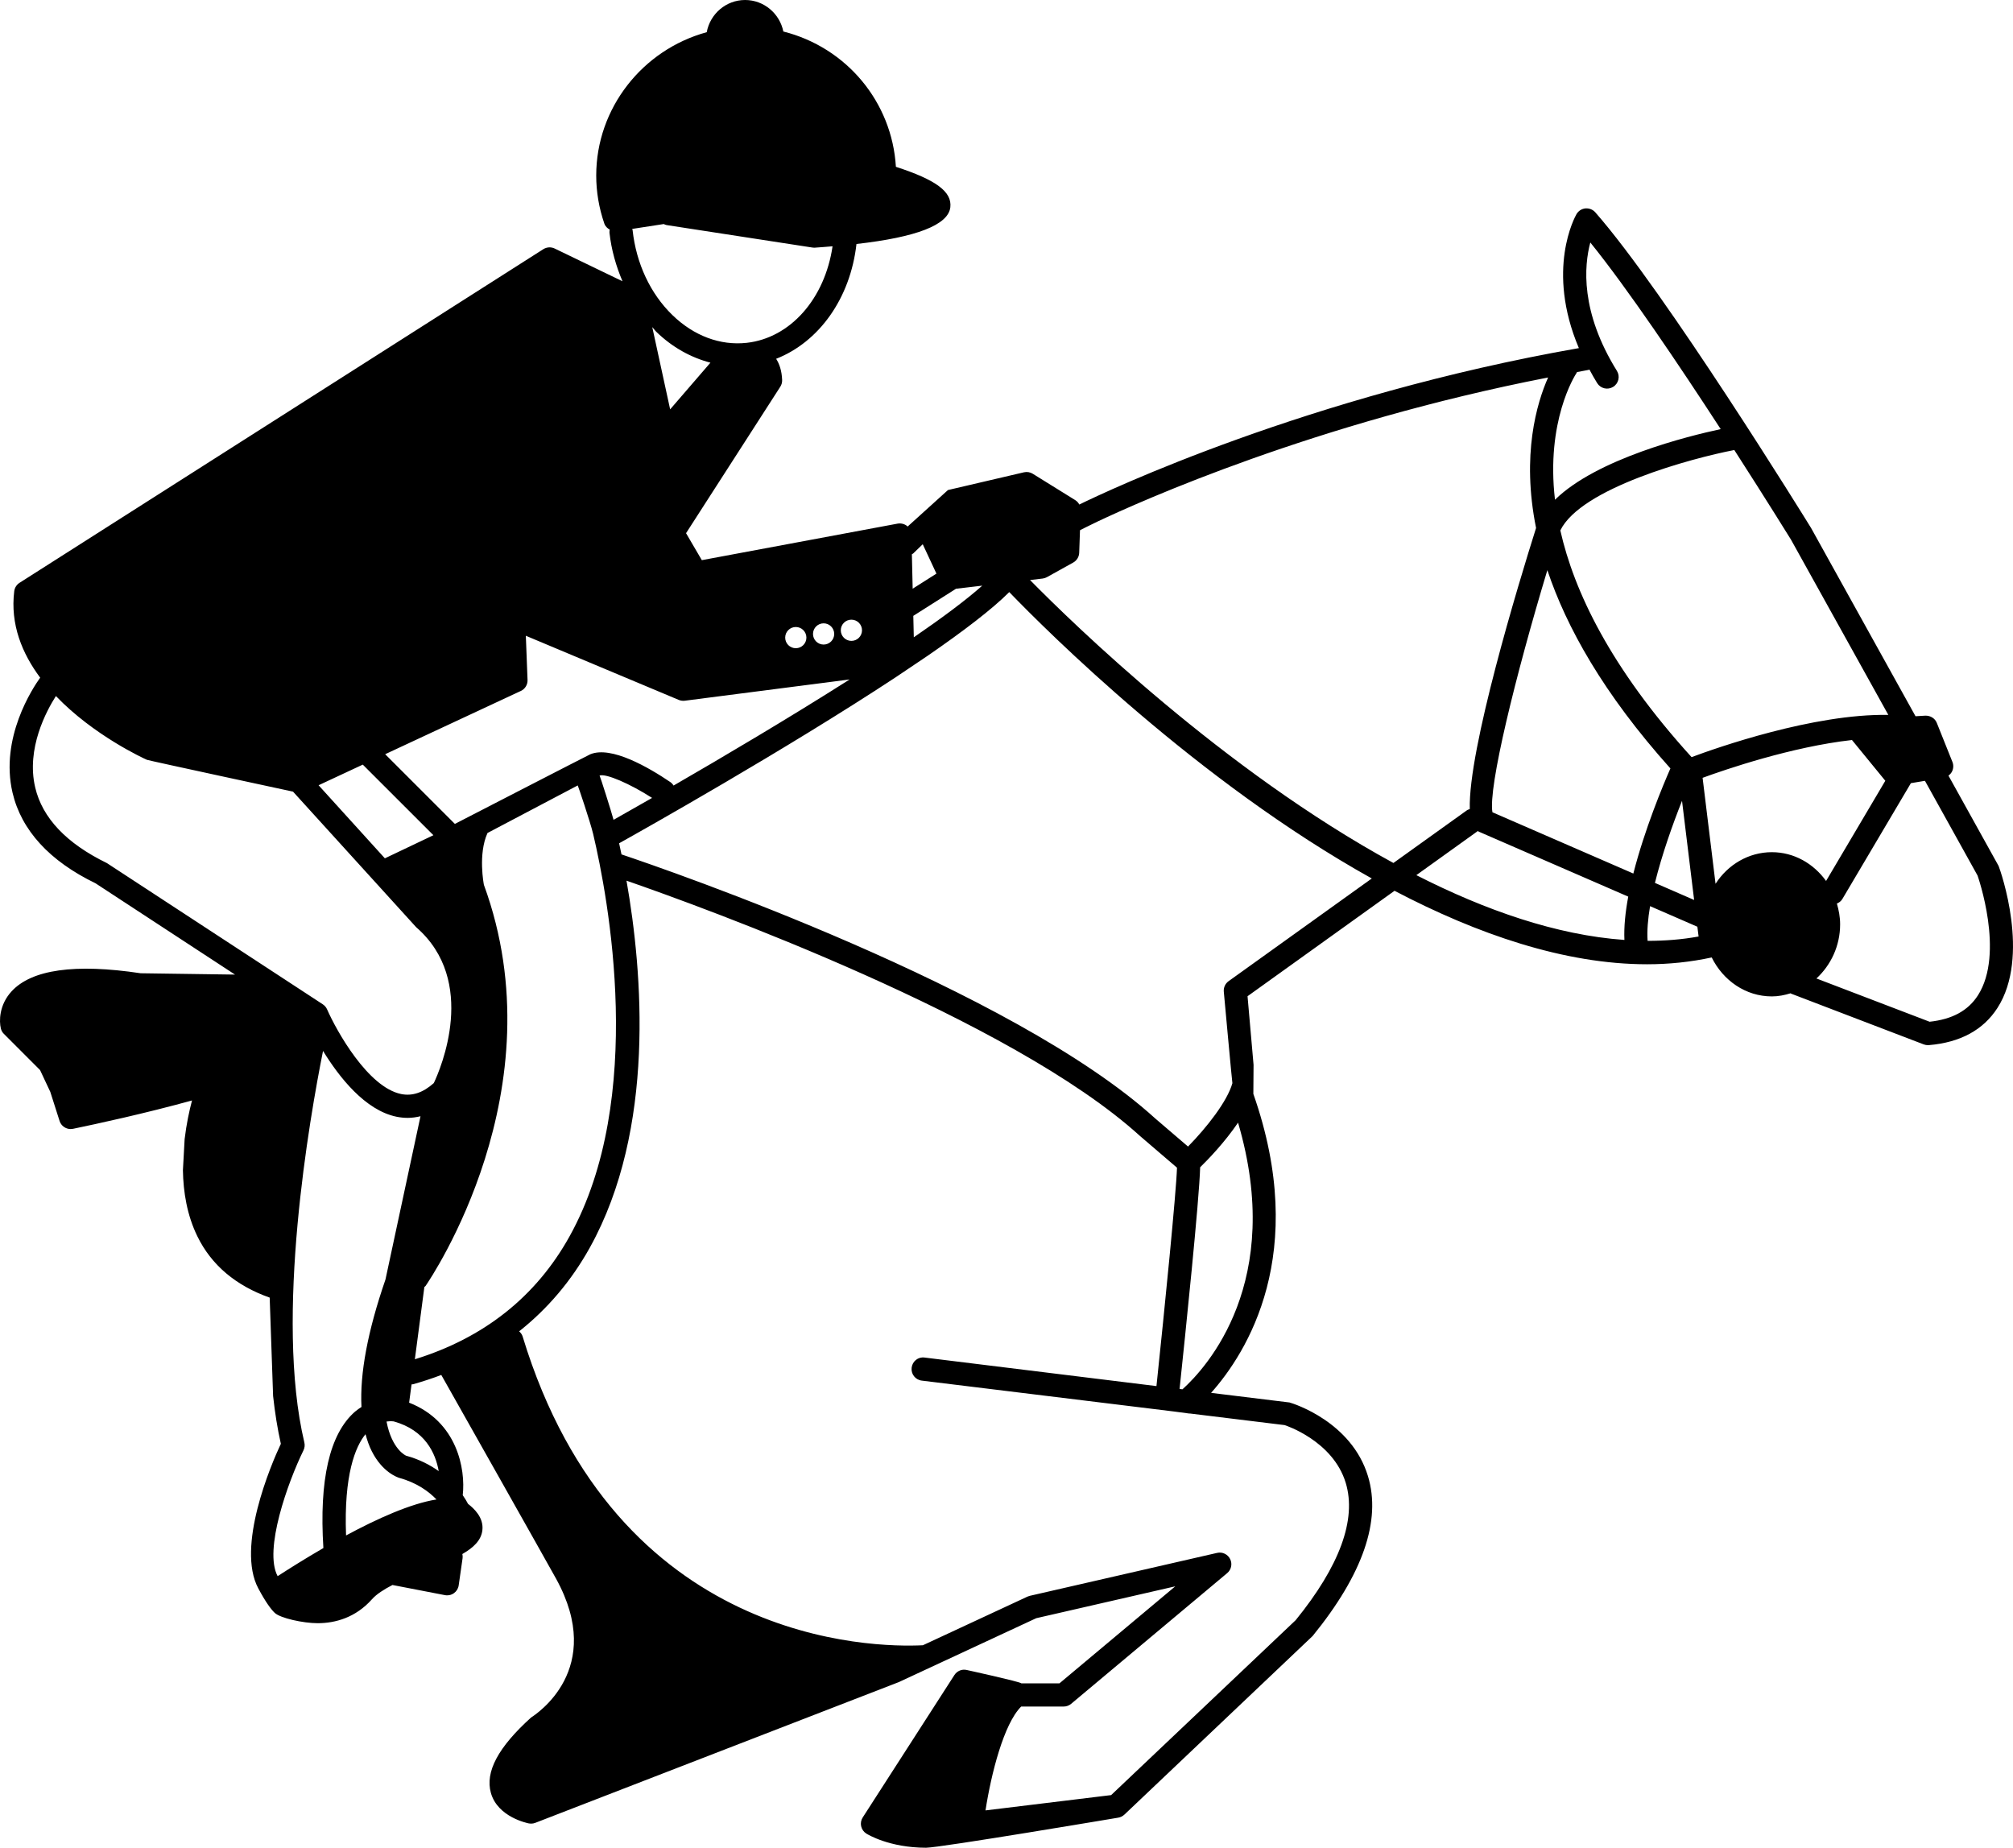 <?xml version="1.0" encoding="UTF-8" standalone="no"?> <svg xmlns:dc="http://purl.org/dc/elements/1.1/" xmlns:cc="http://creativecommons.org/ns#" xmlns:rdf="http://www.w3.org/1999/02/22-rdf-syntax-ns#" xmlns:svg="http://www.w3.org/2000/svg" xmlns="http://www.w3.org/2000/svg" xmlns:sodipodi="http://sodipodi.sourceforge.net/DTD/sodipodi-0.dtd" xmlns:inkscape="http://www.inkscape.org/namespaces/inkscape" x="0px" y="0px" viewBox="0 0 85.981 78.919" xml:space="preserve" id="svg8" sodipodi:docname="ico-horseman-02.svg" width="85.981" height="78.919" inkscape:version="0.92.3 (2405546, 2018-03-11)"><defs id="defs12"></defs><path d="m 53.543,45.48 -0.257,-2.93 6.278,-4.503 c 3.535,1.852 7.261,3.138 10.788,3.138 0.937,0 1.859,-0.096 2.76,-0.291 0.487,0.984 1.45,1.664 2.571,1.664 0.278,0 0.542,-0.055 0.797,-0.133 0.01,0.004 0.016,0.012 0.026,0.016 l 5.666,2.168 c 0.057,0.021 0.117,0.031 0.178,0.031 0.014,0 0.027,0 0.042,-0.002 1.336,-0.113 2.32,-0.646 2.926,-1.59 1.415,-2.203 0.138,-5.833 0.049,-6.06 l -2.143,-3.861 c 0.057,-0.041 0.106,-0.093 0.142,-0.156 0.073,-0.131 0.084,-0.288 0.028,-0.427 l -0.667,-1.667 c -0.079,-0.198 -0.272,-0.315 -0.49,-0.311 l -0.42,0.025 -4.461,-8.04 c -0.253,-0.41 -6.224,-10.075 -9.217,-13.483 -0.105,-0.12 -0.262,-0.179 -0.422,-0.167 -0.159,0.016 -0.301,0.107 -0.381,0.246 -0.062,0.108 -1.319,2.368 0.102,5.721 -11.556,2.026 -20.163,6.105 -21.338,6.681 -0.04,-0.077 -0.1,-0.143 -0.176,-0.19 l -1.813,-1.125 c -0.111,-0.069 -0.246,-0.091 -0.374,-0.062 l -3.247,0.758 -1.725,1.561 c -0.008,-0.007 -0.012,-0.018 -0.02,-0.024 -0.112,-0.091 -0.261,-0.127 -0.403,-0.103 l -8.365,1.561 -0.674,-1.152 4.026,-6.256 c 0.055,-0.086 0.082,-0.187 0.078,-0.288 -0.016,-0.403 -0.12,-0.691 -0.256,-0.904 1.822,-0.715 3.169,-2.57 3.431,-4.904 2.56,-0.289 3.92,-0.812 4.009,-1.567 0.078,-0.664 -0.61,-1.173 -2.325,-1.729 -0.164,-2.765 -2.107,-5.099 -4.807,-5.779 -0.156,-0.768 -0.83,-1.346 -1.635,-1.346 -0.815,0 -1.493,0.594 -1.638,1.375 -2.752,0.753 -4.72,3.255 -4.72,6.121 0,0.693 0.116,1.384 0.346,2.052 0.041,0.12 0.129,0.202 0.232,0.259 -0.007,0.043 -0.017,0.085 -0.012,0.13 0.08,0.733 0.28,1.427 0.556,2.076 l -2.898,-1.399 c -0.154,-0.074 -0.337,-0.063 -0.482,0.028 L 0.834,24.893 c -0.125,0.08 -0.208,0.211 -0.226,0.358 -0.175,1.417 0.336,2.657 1.108,3.693 -0.324,0.452 -1.726,2.576 -1.181,4.911 0.377,1.611 1.587,2.924 3.544,3.871 l 5.959,3.9 -4.03,-0.057 c -2.81,-0.422 -4.667,-0.16 -5.523,0.783 -0.522,0.574 -0.527,1.262 -0.448,1.578 0.021,0.088 0.066,0.168 0.131,0.23 l 1.542,1.543 0.438,0.932 0.397,1.244 c 0.066,0.207 0.261,0.344 0.472,0.344 0.034,0 0.067,-0.004 0.102,-0.01 1.018,-0.211 3.055,-0.652 5.083,-1.211 -0.116,0.436 -0.239,1.006 -0.316,1.652 l -0.073,1.328 c 0.015,0.93 0.175,1.916 0.615,2.818 0.605,1.242 1.655,2.115 3.091,2.623 l 0.146,4.203 c 0.077,0.709 0.186,1.395 0.331,2.041 -0.424,0.896 -1.913,4.402 -0.964,6.174 0.314,0.588 0.542,0.893 0.701,1.045 0.235,0.227 1.219,0.443 1.833,0.443 0.765,0 1.629,-0.244 2.322,-1.023 0.196,-0.221 0.515,-0.422 0.875,-0.609 l 2.244,0.434 c 0.03,0.006 0.063,0.008 0.094,0.008 0.103,0 0.203,-0.031 0.287,-0.092 0.111,-0.078 0.185,-0.199 0.204,-0.334 l 0.167,-1.166 c 0.008,-0.059 0.002,-0.117 -0.011,-0.172 0.48,-0.275 0.803,-0.586 0.855,-1.01 0.068,-0.551 -0.366,-0.943 -0.612,-1.133 -0.046,-0.09 -0.12,-0.217 -0.226,-0.371 0.126,-1.113 -0.234,-3.148 -2.29,-3.951 l 0.103,-0.779 c 0.024,-0.004 0.049,-0.004 0.073,-0.01 0.412,-0.117 0.812,-0.248 1.198,-0.395 0.638,1.131 4.521,8.008 4.902,8.701 2.136,3.875 -0.866,5.797 -1.067,5.93 -1.406,1.27 -1.968,2.322 -1.717,3.219 0.292,1.041 1.569,1.293 1.624,1.305 0.03,0.006 0.062,0.008 0.092,0.008 0.062,0 0.122,-0.01 0.18,-0.033 0,0 15.521,-6.008 15.529,-6.012 l 5.869,-2.729 5.938,-1.361 -4.946,4.143 h -1.628 c -0.069,-0.074 -2.344,-0.572 -2.344,-0.572 -0.197,-0.043 -0.404,0.045 -0.515,0.217 l -3.917,6.084 c -0.071,0.111 -0.096,0.246 -0.067,0.375 0.029,0.129 0.107,0.242 0.22,0.313 0.053,0.033 0.984,0.605 2.554,0.605 0.587,0 8.188,-1.281 8.188,-1.281 0.105,-0.014 0.204,-0.061 0.281,-0.133 l 8.043,-7.631 c 2.143,-2.633 2.938,-4.93 2.361,-6.828 -0.701,-2.313 -3.162,-3.094 -3.352,-3.145 l -3.348,-0.41 c 1.531,-1.719 4.2,-5.947 1.805,-12.77 z m -41.965,13.168 m 64.922,-35.596 4.156,7.482 c -3.208,-0.054 -7.36,1.414 -8.404,1.804 -3.471,-3.82 -5.021,-7.088 -5.606,-9.683 0.877,-1.804 5.59,-3.079 7.431,-3.434 1.39,2.159 2.402,3.799 2.423,3.831 z m -4.139,15.387 -1.674,-0.729 c 0.301,-1.217 0.758,-2.504 1.157,-3.506 z m -5.016,-22.519 c 0.006,-0.009 0.007,-0.019 0.012,-0.028 0.166,-0.03 0.326,-0.063 0.493,-0.093 0.015,-0.002 0.025,-0.012 0.039,-0.015 0.104,0.191 0.208,0.383 0.331,0.579 0.145,0.233 0.45,0.305 0.683,0.16 0.233,-0.144 0.305,-0.45 0.16,-0.683 -1.57,-2.527 -1.402,-4.489 -1.136,-5.483 1.586,1.96 3.791,5.235 5.569,7.971 -1.373,0.293 -5.288,1.261 -7.078,3.016 -0.39,-3.348 0.833,-5.28 0.927,-5.424 z m -26.511,9.226 1.122,-0.132 c -0.71,0.628 -1.729,1.387 -2.925,2.206 l -0.021,-0.916 z m -1.826,-1.509 0.405,-0.392 0.585,1.255 -1.015,0.644 -0.034,-1.471 c 0.019,-0.013 0.041,-0.02 0.059,-0.036 z m -2.642,2.83 c 0.25,0 0.453,0.203 0.453,0.453 0,0.25 -0.203,0.453 -0.453,0.453 -0.25,0 -0.453,-0.203 -0.453,-0.453 0,-0.25 0.203,-0.453 0.453,-0.453 z m -1.187,0.156 c 0.25,0 0.453,0.204 0.453,0.454 0,0.25 -0.203,0.453 -0.453,0.453 -0.25,0 -0.453,-0.203 -0.453,-0.453 0,-0.25 0.203,-0.454 0.453,-0.454 z m -1.188,0.157 c 0.25,0 0.453,0.203 0.453,0.453 0,0.25 -0.203,0.453 -0.453,0.453 -0.25,0 -0.453,-0.203 -0.453,-0.453 0,-0.25 0.203,-0.453 0.453,-0.453 z m -5.367,-9.296 -0.764,-3.514 c 0.061,0.063 0.108,0.14 0.172,0.201 0.687,0.666 1.479,1.101 2.313,1.319 z m -0.272,-7.915 c 0.037,0.017 0.073,0.036 0.115,0.043 l 6.234,0.961 c 0.024,0.004 0.05,0.006 0.075,0.006 0.011,0 0.021,0 0.03,-0.001 0.268,-0.017 0.506,-0.039 0.755,-0.059 -0.328,2.235 -1.8,3.918 -3.67,4.124 -1.125,0.123 -2.253,-0.296 -3.169,-1.185 -0.941,-0.912 -1.546,-2.201 -1.702,-3.629 -0.002,-0.019 -0.013,-0.034 -0.017,-0.052 z m -6.105,19.942 c 0.182,-0.084 0.294,-0.27 0.286,-0.469 l -0.073,-1.888 6.532,2.74 c 0.08,0.033 0.168,0.045 0.255,0.035 l 7.043,-0.908 c -2.609,1.658 -5.458,3.34 -7.52,4.531 -0.035,-0.058 -0.082,-0.11 -0.142,-0.151 -0.924,-0.625 -2.516,-1.551 -3.41,-1.187 -0.089,0.036 -5.789,2.976 -5.789,2.976 l -2.977,-2.977 z m 5.606,4.569 c -0.736,0.422 -1.307,0.745 -1.646,0.936 -0.082,-0.316 -0.577,-1.876 -0.597,-1.892 0.272,-0.095 1.296,0.348 2.243,0.956 z m -12.357,-1.422 3.016,3.015 -2.073,0.987 -2.831,-3.121 z M 4.568,36.865 c -1.727,-0.84 -2.758,-1.926 -3.064,-3.229 -0.394,-1.669 0.486,-3.284 0.884,-3.907 1.612,1.681 3.735,2.656 3.886,2.723 0.071,0.032 6.242,1.36 6.242,1.36 l 5.26,5.79 c 2.654,2.305 1.039,6.053 0.754,6.657 -0.462,0.412 -0.919,0.564 -1.395,0.469 -1.424,-0.291 -2.766,-2.709 -3.163,-3.615 -0.038,-0.088 -0.103,-0.164 -0.183,-0.217 z M 14.781,65.581 c -0.099,-2.594 0.398,-3.795 0.831,-4.324 0.071,0.26 0.155,0.504 0.267,0.725 0.451,0.895 1.087,1.113 1.176,1.141 0.753,0.207 1.262,0.582 1.588,0.922 -1.103,0.173 -2.546,0.827 -3.862,1.536 z m 3.958,-2.748 c -0.371,-0.262 -0.823,-0.502 -1.393,-0.658 -0.012,-0.004 -0.607,-0.266 -0.836,-1.459 0.173,-0.025 0.29,-0.008 0.306,-0.006 1.343,0.373 1.787,1.357 1.923,2.123 z m -2.274,-8.184 c -0.762,2.207 -1.099,4.023 -1.025,5.445 -0.093,0.061 -0.186,0.121 -0.278,0.201 -1.087,0.949 -1.533,2.916 -1.349,5.824 -0.801,0.465 -1.503,0.908 -1.954,1.201 -0.603,-1.117 0.438,-4.016 1.104,-5.375 0.051,-0.104 0.063,-0.221 0.037,-0.334 -1.272,-5.357 0.228,-13.877 0.798,-16.725 0.683,1.113 1.793,2.535 3.138,2.811 0.162,0.033 0.322,0.049 0.481,0.049 0.184,0 0.365,-0.027 0.544,-0.07 z m 1.255,3.407 0.406,-3.086 c 0.016,-0.018 0.036,-0.025 0.05,-0.043 0.233,-0.34 5.691,-8.396 2.493,-17.134 -0.003,-0.014 -0.258,-1.309 0.154,-2.215 l 3.854,-2.031 c 0.006,-0.006 0.536,1.555 0.659,2.075 0.636,2.692 2.272,11.276 -1.005,17.178 -1.433,2.584 -3.662,4.344 -6.611,5.256 z m 33.092,2.32 c 0,0 0.005,-0.004 0.006,-0.004 l 4.052,0.496 c 0.021,0.006 2.069,0.666 2.612,2.473 0.47,1.563 -0.265,3.551 -2.14,5.859 l -7.882,7.471 -5.366,0.654 c 0.242,-1.566 0.783,-3.703 1.524,-4.436 h 1.814 c 0.117,0 0.229,-0.041 0.318,-0.115 l 6.667,-5.584 c 0.176,-0.146 0.228,-0.395 0.126,-0.6 -0.102,-0.205 -0.33,-0.316 -0.556,-0.264 l -8,1.834 c -0.033,0.008 -0.066,0.02 -0.098,0.033 l -4.469,2.078 c -2.12,0.107 -13.093,-0.025 -17.097,-13.189 -0.027,-0.09 -0.084,-0.16 -0.149,-0.219 1.219,-0.965 2.232,-2.158 3.023,-3.582 2.81,-5.061 2.25,-11.762 1.563,-15.666 3.246,1.127 16.423,5.896 21.932,10.904 l 1.581,1.355 c -0.033,1.061 -0.526,6 -0.877,9.328 l -9.904,-1.219 c -0.275,-0.039 -0.52,0.16 -0.553,0.432 -0.033,0.272 0.16,0.52 0.432,0.553 l 10.764,1.318 z m -0.305,-1.037 -0.124,-0.014 c 0.248,-2.344 0.842,-8.072 0.879,-9.469 0.329,-0.32 1.046,-1.061 1.619,-1.906 1.998,6.785 -1.335,10.453 -2.374,11.389 z m 1.97,-17.432 c -0.143,0.104 -0.22,0.271 -0.205,0.447 0,0 0.354,3.871 0.367,3.91 -0.213,0.77 -1.101,1.9 -1.895,2.707 l -1.395,-1.195 c -6.114,-5.559 -20.83,-10.621 -22.803,-11.283 -0.034,-0.168 -0.068,-0.324 -0.102,-0.475 0.936,-0.522 7.089,-3.979 11.811,-7.089 0.103,-0.067 1.178,-0.79 1.385,-0.932 1.489,-1.026 2.735,-1.972 3.468,-2.708 1.622,1.681 8.04,8.083 15.485,12.232 z m 7.04,-5.048 c -7.241,-3.945 -13.678,-10.211 -15.521,-12.085 l 0.537,-0.063 c 0.064,-0.007 0.127,-0.028 0.183,-0.059 l 1.125,-0.625 c 0.152,-0.085 0.249,-0.243 0.255,-0.417 l 0.034,-0.964 c 0,0 0.444,-0.225 0.729,-0.36 1.862,-0.882 9.323,-4.228 19.265,-6.163 -0.482,1.088 -1.143,3.305 -0.514,6.428 -0.757,2.398 -2.902,9.455 -2.831,12.006 -0.047,0.016 -0.093,0.03 -0.135,0.061 z m 9.867,3.287 c -2.9,-0.205 -5.944,-1.267 -8.888,-2.767 l 2.63,-1.887 c 0.011,0.006 0.016,0.02 0.026,0.024 l 6.395,2.78 c -0.123,0.661 -0.189,1.291 -0.163,1.85 z m 0.381,-2.836 -6.019,-2.617 c -0.187,-1.053 0.979,-5.809 2.346,-10.341 0.81,2.423 2.388,5.271 5.256,8.469 -0.317,0.722 -1.103,2.602 -1.583,4.489 z m 0.609,2.875 c -0.03,-0.428 0.013,-0.935 0.105,-1.482 l 2.021,0.879 0.052,0.417 c -0.711,0.131 -1.439,0.186 -2.178,0.186 z m 5.309,-3.787 c -1,0 -1.883,0.536 -2.407,1.35 l -0.553,-4.526 c 0.979,-0.358 3.799,-1.325 6.38,-1.615 l 1.424,1.741 -2.53,4.279 c -0.533,-0.741 -1.367,-1.229 -2.314,-1.229 z m 8.8,6.115 c -0.42,0.654 -1.096,1.023 -2.064,1.127 l -4.834,-1.848 c 0.614,-0.566 1.012,-1.389 1.012,-2.314 0,-0.311 -0.057,-0.604 -0.138,-0.887 0.094,-0.039 0.179,-0.1 0.234,-0.194 l 2.927,-4.947 0.6,-0.1 2.247,4.046 c 0.011,0.033 1.17,3.318 0.016,5.117 z" id="path2" inkscape:connector-curvature="0" style="fill:#000000"></path></svg> 